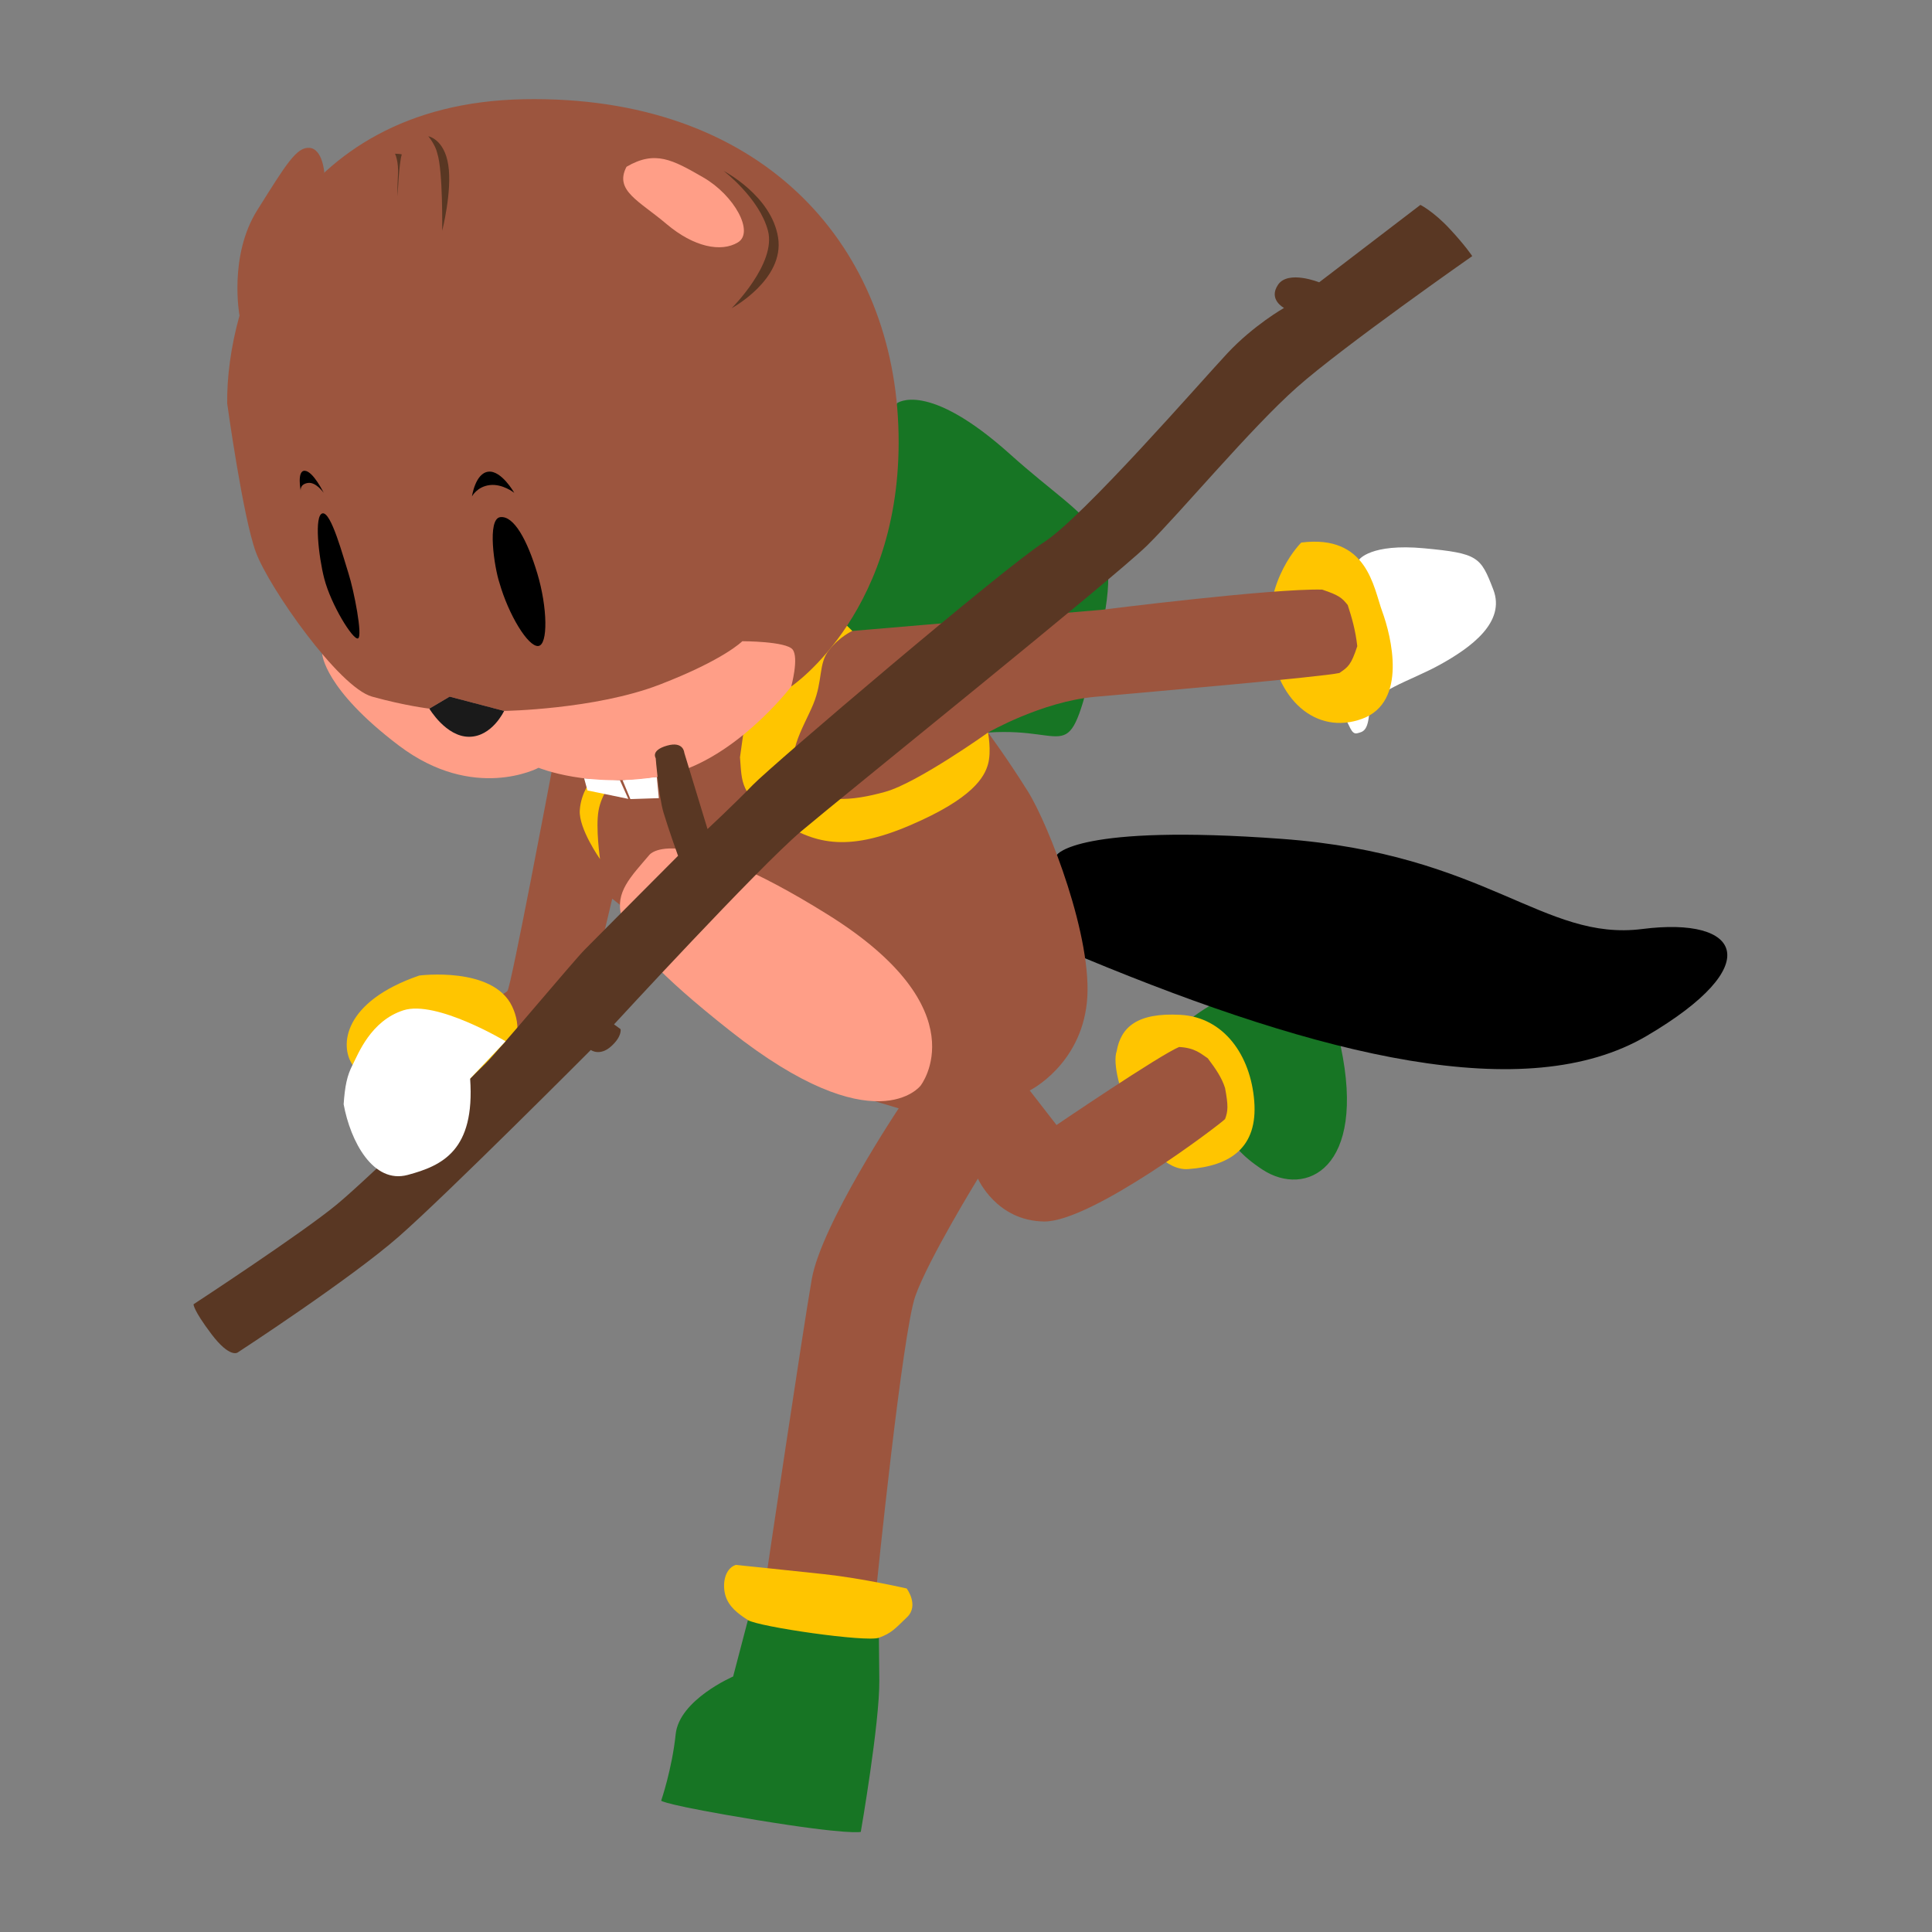 <?xml version="1.0" encoding="UTF-8" standalone="no"?>
<!-- Created with Inkscape (http://www.inkscape.org/) -->

<svg
   width="256"
   height="256"
   viewBox="0 0 256 256"
   version="1.1"
   id="svg1"
   xml:space="preserve"
   inkscape:version="1.4 (e7c3feb100, 2024-10-09)"
   sodipodi:docname="icon.svg"
   xmlns:inkscape="http://www.inkscape.org/namespaces/inkscape"
   xmlns:sodipodi="http://sodipodi.sourceforge.net/DTD/sodipodi-0.dtd"
   xmlns="http://www.w3.org/2000/svg"
   xmlns:svg="http://www.w3.org/2000/svg"><rect x="0" y="0" width="256" height="256" fill="#808080" stroke="none"/><sodipodi:namedview
     id="namedview1"
     pagecolor="#ffffff"
     bordercolor="#000000"
     borderopacity="0.25"
     inkscape:showpageshadow="2"
     inkscape:pageopacity="0.0"
     inkscape:pagecheckerboard="0"
     inkscape:deskcolor="#d1d1d1"
     inkscape:document-units="px"
     inkscape:zoom="2.2400922"
     inkscape:cx="55.57807"
     inkscape:cy="121.64678"
     inkscape:window-width="1916"
     inkscape:window-height="1020"
     inkscape:window-x="0"
     inkscape:window-y="24"
     inkscape:window-maximized="1"
     inkscape:current-layer="layer1" /><defs
     id="defs1" /><g
     inkscape:label="Layer 1"
     inkscape:groupmode="layer"
     id="layer1"
     style="display:inline;opacity:1"><g
       id="g29"><path
         style="display:inline;opacity:1;fill:#177524;fill-opacity:1;stroke:none;stroke-width:11.339;stroke-linejoin:round;-inkscape-stroke:none"
         d="m 158.125,134.717 c 0,0 16.059,-12.386 19.522,3.903 3.463,16.29 -4.665,20.078 -10.347,16.369 -5.682,-3.709 -4.972,-6.708 -4.972,-6.708 z"
         id="path21" /><path
         style="display:inline;opacity:1;fill:#177524;fill-opacity:1;stroke:none;stroke-width:11.339;stroke-linejoin:round;-inkscape-stroke:none"
         d="m 87.608,238.606 c 0,0 0.446,0.558 12.723,2.567 12.276,2.009 13.727,1.562 13.727,1.562 0,0 2.511,-14.453 2.455,-20.088 -0.056,-5.636 -0.056,-5.636 -0.056,-5.636 l -17.354,-2.344 -1.959,7.478 c 0,0 -7.142,3.078 -7.615,7.655 -0.473,4.577 -1.921,8.806 -1.921,8.806 z"
         id="path22" /><path
         style="display:inline;opacity:1;fill:#000000;fill-opacity:1;stroke:none;stroke-width:11.339;stroke-linejoin:round;-inkscape-stroke:none"
         d="m 140.052,113.266 c 0,0 2.576,-4.119 29.807,-2.11 27.231,2.009 34.597,13.616 47.766,11.941 13.169,-1.674 16.517,4.799 0.558,14.174 -15.959,9.375 -42.995,2.746 -74.397,-10.289 -31.402,-13.035 -3.734,-13.716 -3.734,-13.716 z"
         id="path20" /><path
         style="display:inline;opacity:1;fill:#ffffff;fill-opacity:1;stroke:none;stroke-width:11.339;stroke-linejoin:round;-inkscape-stroke:none"
         d="m 180.092,74.158 c 0,0 1.485,-2.175 8.627,-1.505 7.143,0.67 7.477,1.116 9.151,5.469 1.674,4.352 -3.013,7.701 -7.031,9.933 -4.018,2.232 -9.207,3.585 -9.389,6.208 -0.181,2.623 -0.837,2.706 -1.632,2.902 -0.795,0.195 -1.004,-1.2 -1.688,-2.134 -0.684,-0.935 -3.966,-3.883 -3.966,-3.883 z"
         id="path18" /><path
         style="opacity:1;fill:#177524;fill-opacity:1;stroke:none;stroke-width:11.339;stroke-linejoin:round;-inkscape-stroke:none"
         d="m 118.835,53.444 c 0,0 3.983,-3.167 15.032,6.766 11.049,9.933 15.598,9.393 11.494,25.808 -4.104,16.414 -2.841,10.259 -14.441,11.048 -11.6,0.789 -19.218,-13.356 -19.218,-13.356 z"
         id="path9" /><path
         style="opacity:1;fill:#ffc500;fill-opacity:1;stroke:none;stroke-width:11.339;stroke-linejoin:round;-inkscape-stroke:none"
         d="m 172.429,71.891 c 8.76,-1.105 9.549,5.919 10.732,9.154 1.184,3.236 3.393,11.995 -2.683,14.205 -6.076,2.21 -11.522,-2.525 -12.232,-10.575 -0.71,-8.049 4.182,-12.784 4.182,-12.784 z"
         id="path12" /><path
         style="opacity:1;fill:#ffc500;fill-opacity:1;stroke:none;stroke-width:11.339;stroke-linejoin:round;-inkscape-stroke:none"
         d="m 147.965,139.285 c -1.105,3.078 3.788,16.02 9.47,15.625 5.682,-0.395 9.233,-2.92 8.76,-8.996 -0.473,-6.076 -4.025,-11.127 -9.785,-11.443 -5.761,-0.316 -7.891,1.657 -8.444,4.814 z"
         id="path16" /><path
         style="opacity:1;fill:#9c553e;fill-opacity:1;stroke:none;stroke-width:11.339;stroke-linejoin:round;-inkscape-stroke:none"
         d="m 73.087,102.292 c 0,0 -5.378,28.548 -5.851,29.022 -0.473,0.473 -1.894,0.947 -1.894,0.947 l 1.894,5.287 12.232,-11.522 1.657,-6.945 32.671,26.2 5.287,1.578 c 0,0 -10.259,15.388 -11.522,22.649 -1.263,7.26 -5.919,38.668 -5.919,38.668 l 7.734,5.287 6.787,-3.393 c 0,0 3.393,-33.46 5.129,-38.353 1.736,-4.893 8.286,-15.546 8.286,-15.546 0,0 2.446,5.603 8.76,5.682 6.313,0.079 23.359,-12.903 23.99,-13.573 0.395,-1.065 0.434,-1.776 0,-4.104 -0.434,-1.381 -1.223,-2.525 -2.289,-3.946 -0.947,-0.631 -1.697,-1.381 -3.788,-1.499 -2.486,0.986 -16.256,10.338 -16.256,10.338 l -3.551,-4.577 c 0,0 6.708,-3.314 7.576,-11.679 0.868,-8.365 -5.051,-23.517 -7.813,-27.936 -2.762,-4.419 -5.287,-7.813 -5.287,-7.813 0,0 7.102,-4.104 14.205,-4.735 7.102,-0.631 30.145,-2.644 32.355,-3.157 1.144,-0.789 1.539,-1.026 2.367,-3.551 -0.237,-2.091 -0.71,-3.748 -1.263,-5.445 -0.75,-0.947 -1.144,-1.302 -3.393,-2.052 -6.787,-0.158 -29.277,2.683 -29.277,2.683 l -34.212,2.9 -30.893,-2.032 z"
         id="path7"
         sodipodi:nodetypes="csccccccscccscsccccccsscscccccccc" /><path
         style="opacity:1;fill:#ffc500;fill-opacity:1;stroke:none;stroke-width:11.339;stroke-linejoin:round;-inkscape-stroke:none"
         d="m 55.556,129.263 c -10.101,3.472 -10.575,9.312 -8.838,11.837 1.736,2.525 4.199,8.858 11.648,5.652 7.449,-3.206 12.026,-8.019 9.501,-13.386 C 65.342,128 55.556,129.263 55.556,129.263 Z"
         id="path11" /><path
         style="opacity:1;fill:#ffc500;fill-opacity:1;stroke:none;stroke-width:11.339;stroke-linejoin:round;-inkscape-stroke:none"
         d="m 78.454,103.243 c 0,0 -1.472,1.674 -1.63,4.121 -0.158,2.446 2.683,6.471 2.683,6.471 0,0 -0.601,-4.153 -0.197,-6.432 0.404,-2.279 1.989,-4.073 1.989,-4.073 z"
         id="path13" /><path
         style="opacity:1;fill:#ffc500;fill-opacity:1;stroke:none;stroke-width:11.339;stroke-linejoin:round;-inkscape-stroke:none"
         d="m 98.052,100.34 c 0.276,3.354 -0.039,4.853 4.814,8.168 4.853,3.314 9.273,4.459 17.677,0.868 8.404,-3.591 9.904,-6.432 10.377,-8.128 0.473,-1.697 0,-4.182 0,-4.182 0,0 -9.351,6.668 -13.613,7.852 -4.261,1.184 -8.92,1.756 -11.285,-1.342 -2.365,-3.097 0.434,-7.102 1.736,-10.259 1.302,-3.157 0.664,-5.343 2.069,-7.146 1.405,-1.803 3.11,-2.566 3.11,-2.566 l -0.697,-0.689 -5.744,1.839 -8.029,12.635 z"
         id="path14" /><path
         style="opacity:1;fill:#ffc500;fill-opacity:1;stroke:none;stroke-width:11.339;stroke-linejoin:round;-inkscape-stroke:none"
         d="m 97.485,207.358 c 0,0 6.585,0.67 11.718,1.228 5.134,0.558 10.937,1.897 10.937,1.897 0,0 1.674,2.232 0.056,3.794 -1.618,1.562 -2.065,2.12 -3.739,2.734 -1.674,0.614 -15.959,-1.451 -17.354,-2.344 -1.395,-0.893 -2.511,-1.786 -2.957,-3.181 -0.446,-1.395 -0.223,-3.571 1.339,-4.129 z"
         id="path15" /><path
         style="opacity:1;fill:#ffffff;fill-opacity:1;stroke:none;stroke-width:11.339;stroke-linejoin:round;-inkscape-stroke:none"
         d="m 77.4,103.132 0.442,1.607 5.413,1.116 -1.117,-2.482 z"
         id="path5" /><path
         style="opacity:1;fill:#ffffff;fill-opacity:1;stroke:none;stroke-width:11.339;stroke-linejoin:round;-inkscape-stroke:none"
         d="m 87.028,102.943 0.273,2.815 -3.767,0.126 -1.048,-2.518 z"
         id="path6" /><path
         style="opacity:1;fill:#ff9e87;fill-opacity:1;stroke:none;stroke-width:11.339;stroke-linejoin:round;-inkscape-stroke:none"
         d="m 104.845,90.96 c 0,0 -7.784,10.254 -17.3,11.898 -9.516,1.644 -16.177,-1.125 -16.177,-1.125 0,0 -8.564,4.585 -18.513,-2.941 C 42.908,91.265 42.695,86.647 42.695,86.647 l 62.238,-13.029 3.028,10.035 z"
         id="path4" /><path
         style="fill:#9c553e;fill-opacity:1;stroke:none;stroke-width:11.339;stroke-linejoin:round;-inkscape-stroke:none"
         d="m 31.734,41.814 c 0,0 -1.457,-7.903 2.349,-13.958 3.806,-6.056 5.202,-8.403 6.931,-8.266 1.728,0.138 1.961,3.28 1.961,3.28 z"
         id="path2" /><path
         style="fill:#9c553e;fill-opacity:1;stroke:none;stroke-width:11.339;stroke-linejoin:round;-inkscape-stroke:none"
         d="m 30.105,53.462 c 0,0 2.076,15.052 3.806,19.724 1.73,4.671 10.988,17.897 15.392,19.12 4.404,1.223 7.585,1.59 7.585,1.59 l 2.691,-1.59 7.218,1.896 c 0,0 12.05,-0.184 20.614,-3.487 8.564,-3.303 10.949,-5.75 10.949,-5.75 0,0 5.811,0 6.668,1.101 0.856,1.101 -0.184,4.894 -0.184,4.894 0,0 15.14,-10.162 14.189,-34.557 C 118.083,32.008 100.608,12.544 69.379,13.149 38.15,13.755 29.932,40.226 30.105,53.462 Z"
         id="path1" /><path
         style="opacity:1;fill:#1a1a1a;fill-opacity:1;stroke:none;stroke-width:11.339;stroke-linejoin:round;-inkscape-stroke:none"
         d="m 56.888,93.896 c 0,0 2.202,3.731 5.261,3.731 3.058,0 4.649,-3.426 4.649,-3.426 l -7.218,-1.896 z"
         id="path3" /><path
         style="opacity:1;fill:#ff9e87;fill-opacity:1;stroke:none;stroke-width:11.339;stroke-linejoin:round;-inkscape-stroke:none"
         d="m 86.046,113.277 c -4.921,5.806 -8.499,8.146 10.714,23.325 19.213,15.178 25.222,7.254 25.222,7.254 0,0 7.924,-10.044 -12.276,-22.655 -20.2,-12.611 -23.66,-7.924 -23.66,-7.924 z"
         id="path8" /><path
         style="opacity:1;fill:#593723;fill-opacity:1;stroke:none;stroke-width:11.339;stroke-linejoin:round;-inkscape-stroke:none"
         d="m 25.647,172.824 c 0,0 -0.079,0.71 2.367,3.946 2.446,3.236 3.472,2.446 3.472,2.446 0,0 14.915,-9.707 21.386,-15.388 6.471,-5.682 25.411,-24.7 25.411,-24.7 0,0 1.184,0.868 2.683,-0.473 1.499,-1.342 1.263,-2.289 1.263,-2.289 l -0.868,-0.631 c 0,0 19.176,-20.834 24.779,-25.568 5.603,-4.735 41.43,-33.539 45.85,-37.879 4.419,-4.34 13.731,-15.546 19.887,-20.991 6.155,-5.445 23.201,-17.361 23.201,-17.361 0,0 -0.868,-1.342 -2.999,-3.63 -2.131,-2.289 -3.867,-3.157 -3.867,-3.157 l -13.416,10.259 c 0,0 -4.104,-1.657 -5.445,0.316 -1.342,1.973 0.789,3.078 0.789,3.078 0,0 -4.025,2.289 -7.497,5.998 -3.472,3.709 -19.176,21.781 -24.385,25.095 -5.208,3.314 -35.906,29.435 -38.51,32.118 -2.604,2.683 -5.998,5.84 -5.998,5.84 L 90.673,99.748 c 0,0 -0.079,-1.578 -2.289,-0.947 -2.21,0.631 -1.499,1.657 -1.499,1.657 0,0 0.395,5.051 1.026,7.181 0.631,2.131 1.933,5.761 1.933,5.761 0,0 -10.802,10.841 -12.365,12.431 -1.562,1.59 -11.389,13.374 -13.164,15.11 -1.776,1.736 -15.099,14.855 -19.675,18.65 -4.576,3.794 -18.994,13.232 -18.994,13.232 z"
         id="path10" /><path
         style="opacity:1;fill:#ff9e87;fill-opacity:1;stroke:none;stroke-width:11.339;stroke-linejoin:round;-inkscape-stroke:none"
         d="m 83.018,22.096 c -1.657,3.157 1.657,4.498 5.287,7.576 3.63,3.078 7.26,3.788 9.47,2.446 2.21,-1.342 -0.473,-6.234 -4.577,-8.602 -4.104,-2.367 -6.392,-3.63 -10.18,-1.42 z"
         id="path17" /><path
         style="opacity:1;fill:#ffffff;fill-opacity:1;stroke:none;stroke-width:11.339;stroke-linejoin:round;-inkscape-stroke:none"
         d="m 45.534,146.311 c 0.893,4.911 3.906,10.602 8.482,9.375 4.576,-1.228 8.948,-3.221 8.279,-12.763 l 4.694,-4.949 c 0,0 -9.178,-5.501 -13.53,-4.106 -4.352,1.395 -6.003,5.816 -6.74,7.233 -0.737,1.417 -1.016,2.812 -1.184,5.211 z"
         id="path19"
         sodipodi:nodetypes="csccssc" /><path
         style="opacity:1;fill:#000000;fill-opacity:1;stroke:none;stroke-width:11.339;stroke-linejoin:round;-inkscape-stroke:none"
         d="m 66.18,77.229 c 1.213,4.247 3.794,8.482 5.134,8.37 1.339,-0.112 1.228,-5.134 -0.112,-9.598 -1.339,-4.464 -3.125,-7.701 -4.911,-7.477 -1.786,0.223 -0.781,6.696 -0.112,8.705 z"
         id="path23" /><path
         style="opacity:1;fill:#000000;fill-opacity:1;stroke:none;stroke-width:11.339;stroke-linejoin:round;-inkscape-stroke:none"
         d="m 42.967,76.671 c 0.893,3.46 3.794,8.147 4.464,7.924 0.67,-0.223 -0.53,-6.361 -1.256,-8.621 -0.725,-2.26 -2.288,-8.147 -3.432,-7.952 -1.144,0.195 -0.53,5.748 0.223,8.649 z"
         id="path24" /><path
         style="opacity:1;fill:#000000;fill-opacity:1;stroke:none;stroke-width:11.339;stroke-linejoin:round;-inkscape-stroke:none"
         d="m 62.54,65.776 c 0,0 0.434,-3.078 2.17,-3.275 1.736,-0.197 3.433,2.801 3.433,2.801 0,0 -1.539,-1.223 -3.236,-1.026 -1.697,0.197 -2.367,1.499 -2.367,1.499 z"
         id="path25" /><path
         style="opacity:1;fill:#000000;fill-opacity:1;stroke:none;stroke-width:11.339;stroke-linejoin:round;-inkscape-stroke:none"
         d="m 39.852,65.065 c 0,0 -0.552,-2.762 0.552,-2.683 1.105,0.079 2.486,2.92 2.486,2.92 0,0 -1.026,-1.499 -2.131,-1.302 -1.105,0.197 -0.908,1.065 -0.908,1.065 z"
         id="path26" /><path
         style="opacity:1;fill:#593723;fill-opacity:1;stroke:none;stroke-width:11.339;stroke-linejoin:round;-inkscape-stroke:none"
         d="m 57.95,20.34 c 0.753,2.344 0.642,10.24 0.642,10.24 0,0 1.339,-5.245 0.809,-8.705 -0.53,-3.46 -2.651,-3.822 -2.651,-3.822 0,0 0.949,1.116 1.2,2.288 z"
         id="path27" /><path
         style="opacity:1;fill:#593723;fill-opacity:1;stroke:none;stroke-width:11.339;stroke-linejoin:round;-inkscape-stroke:none"
         d="m 96.947,40.838 c 0,0 5.958,-5.919 4.814,-10.259 -1.144,-4.34 -5.879,-7.931 -5.879,-7.931 0,0 6.353,3.275 7.221,8.838 0.868,5.564 -6.155,9.351 -6.155,9.351 z"
         id="path28" /><path
         style="opacity:1;fill:#593723;fill-opacity:1;stroke:none;stroke-width:11.339;stroke-linejoin:round;-inkscape-stroke:none"
         d="m 52.342,20.367 c 0,0 0.502,1.004 0.391,2.846 -0.112,1.841 -0.056,2.79 -0.056,2.79 0,0 0.194,-4.433 0.558,-5.524 0.028,-0.084 -0.893,-0.112 -0.893,-0.112 z"
         id="path29"
         sodipodi:nodetypes="cscsc" /></g></g></svg>
